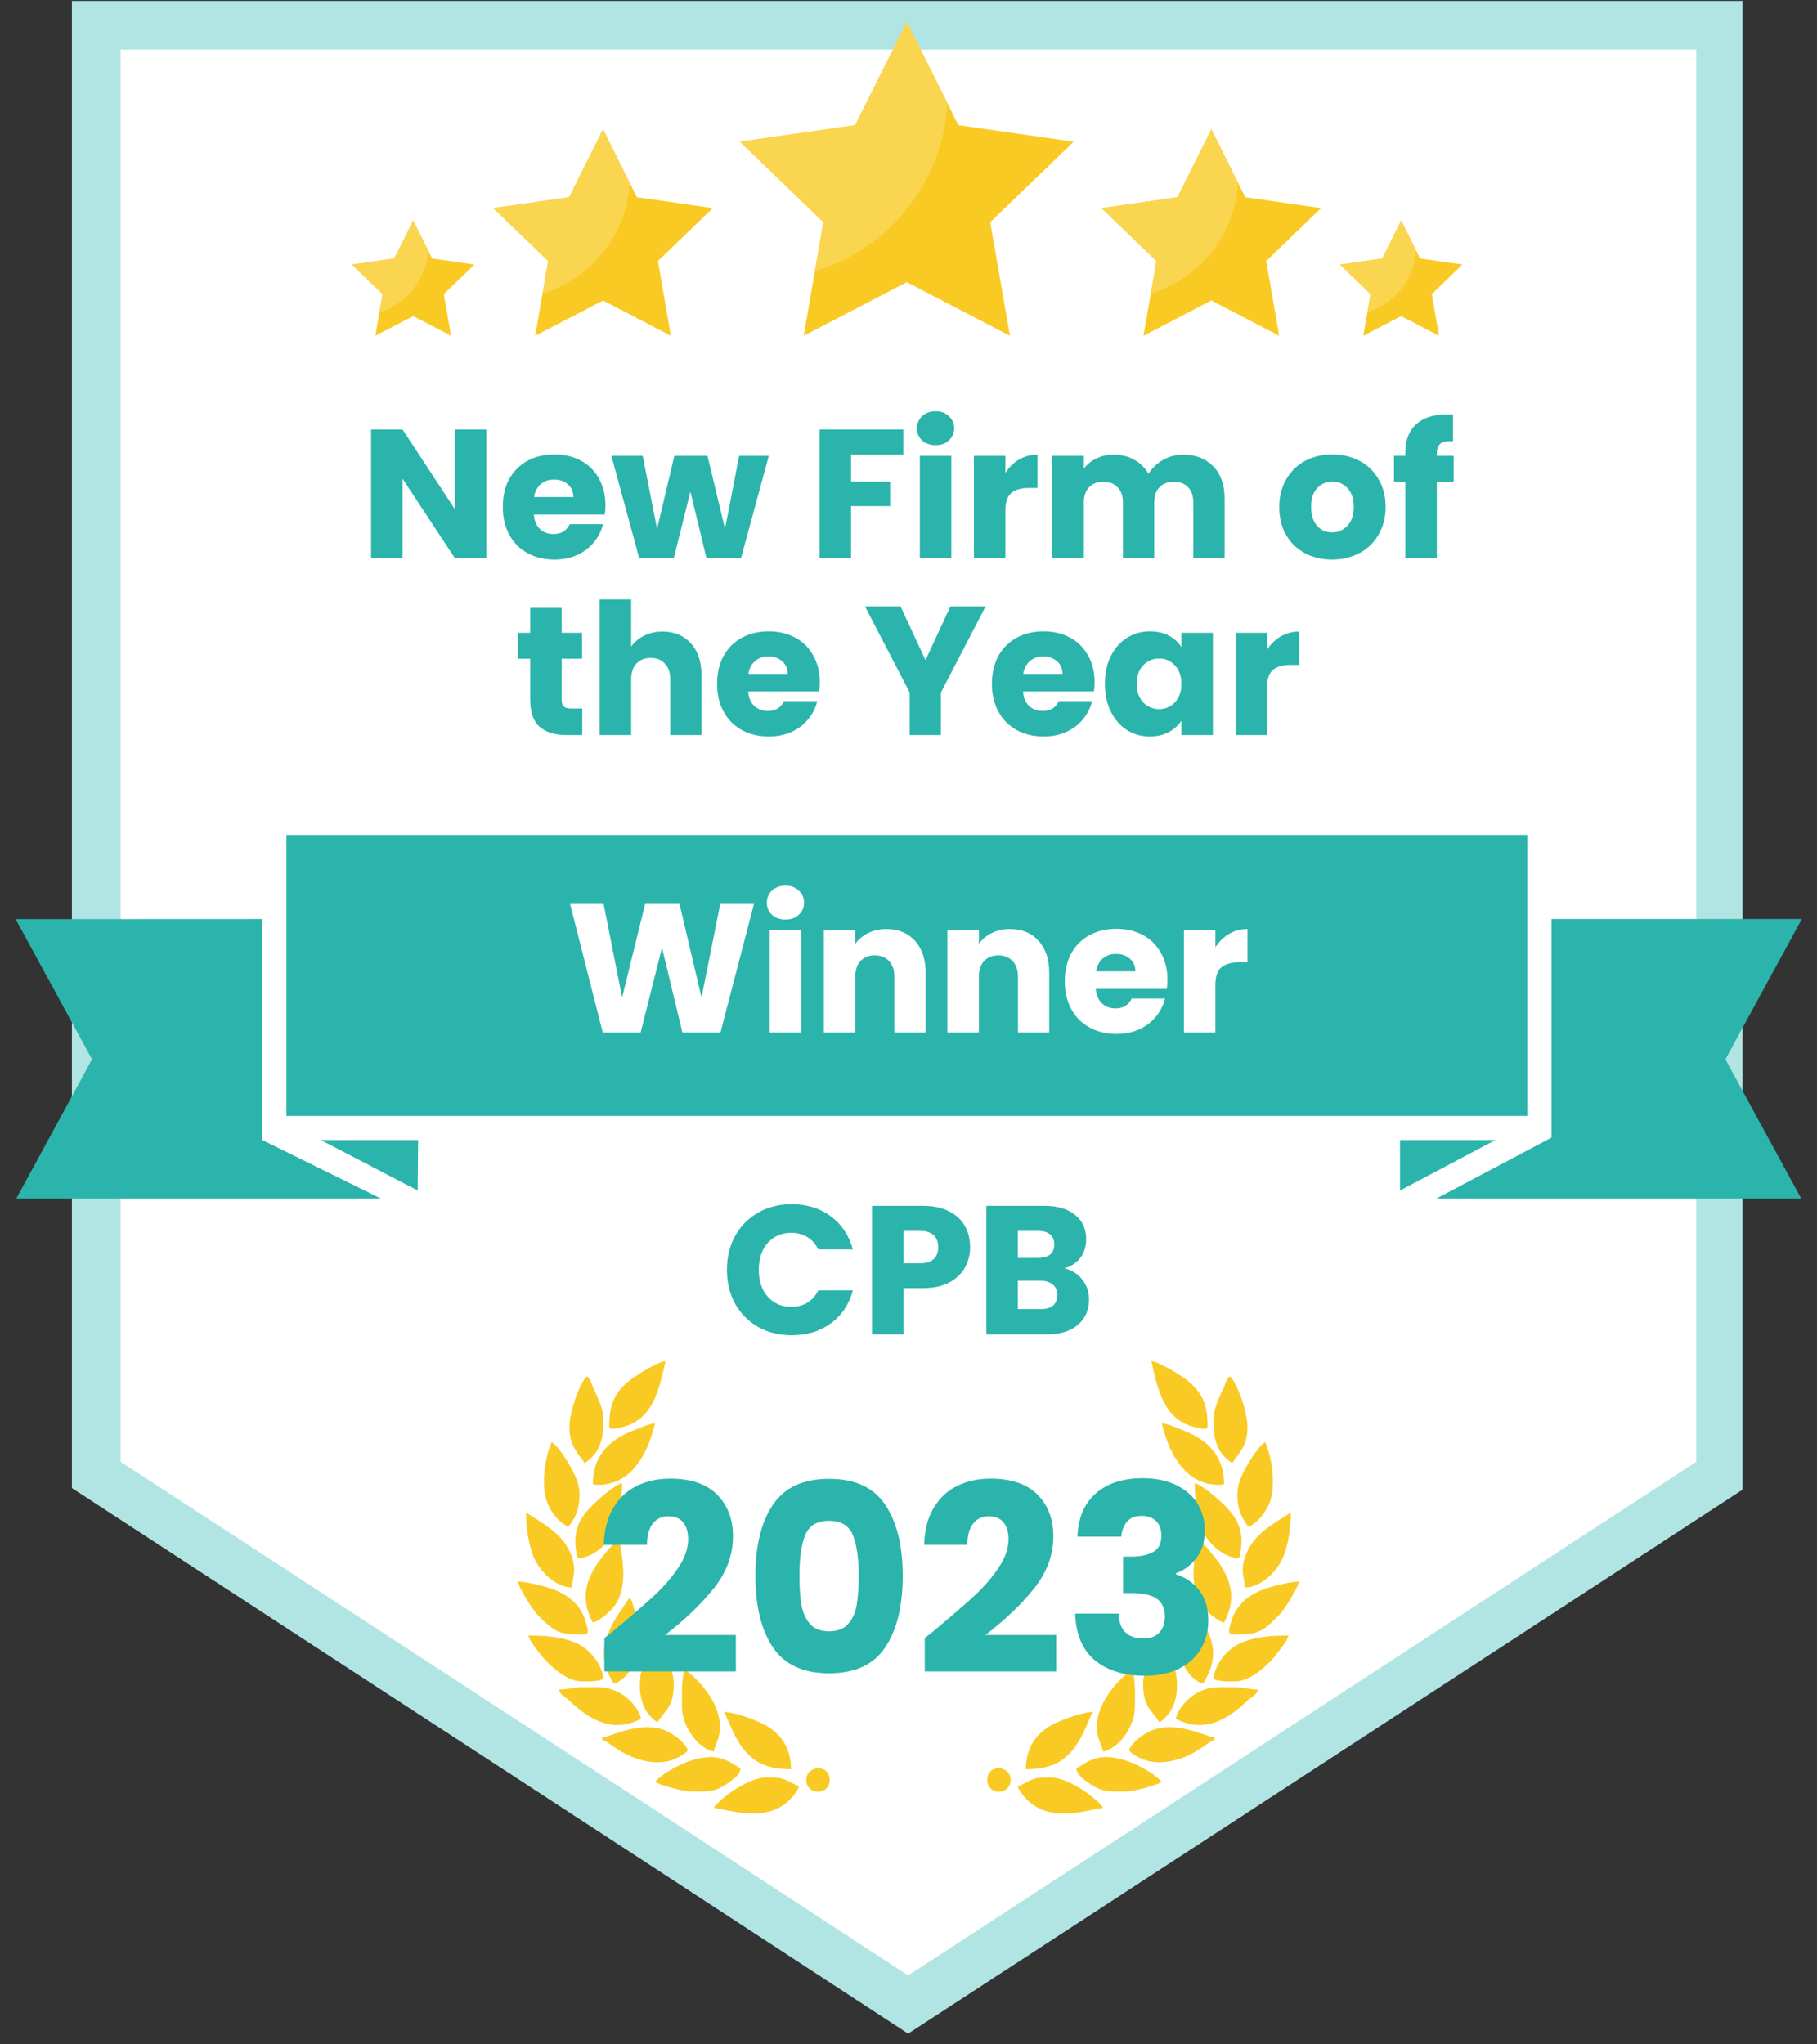 <svg xmlns="http://www.w3.org/2000/svg" xmlns:xlink="http://www.w3.org/1999/xlink" width="184" zoomAndPan="magnify" viewBox="0 0 138 155.25" height="207" preserveAspectRatio="xMidYMid meet" version="1.0"><rect x="0" y="0" width="138" height="155.25" fill="#333333" stroke="none"/><defs><g/><clipPath id="f633d1edd2"><path d="M 5.461 0 L 132.348 0 L 132.348 154.504 L 5.461 154.504 Z M 5.461 0 " clip-rule="nonzero"/></clipPath><clipPath id="43dd19a9fe"><path d="M 108 69 L 137 69 L 137 91.012 L 108 91.012 Z M 108 69 " clip-rule="nonzero"/></clipPath><clipPath id="b49eb9b696"><path d="M 21 63.395 L 116 63.395 L 116 85 L 21 85 Z M 21 63.395 " clip-rule="nonzero"/></clipPath><clipPath id="7574e398d5"><path d="M 1 69 L 30 69 L 30 91.012 L 1 91.012 Z M 1 69 " clip-rule="nonzero"/></clipPath><clipPath id="fdfb469166"><path d="M 83.645 9.793 L 100.445 9.793 L 100.445 25.5 L 83.645 25.5 Z M 83.645 9.793 " clip-rule="nonzero"/></clipPath><clipPath id="ca428817ad"><path d="M 101.699 16.691 L 111.07 16.691 L 111.07 25.5 L 101.699 25.5 Z M 101.699 16.691 " clip-rule="nonzero"/></clipPath><clipPath id="cfaf74dcac"><path d="M 26.73 16.691 L 36.102 16.691 L 36.102 25.5 L 26.73 25.5 Z M 26.73 16.691 " clip-rule="nonzero"/></clipPath><clipPath id="76219eb270"><path d="M 26.73 16 L 33 16 L 33 24 L 26.73 24 Z M 26.73 16 " clip-rule="nonzero"/></clipPath><clipPath id="089d22cdf8"><path d="M 37.359 9.793 L 54.156 9.793 L 54.156 25.5 L 37.359 25.5 Z M 37.359 9.793 " clip-rule="nonzero"/></clipPath><clipPath id="ff70d9110e"><path d="M 56.102 1.652 L 81.586 1.652 L 81.586 25.5 L 56.102 25.5 Z M 56.102 1.652 " clip-rule="nonzero"/></clipPath><clipPath id="a2b8f2e591"><path d="M 56 1.633 L 72 1.633 L 72 21 L 56 21 Z M 56 1.633 " clip-rule="nonzero"/></clipPath><clipPath id="a1e6c9438e"><path d="M 87 103.367 L 92 103.367 L 92 109 L 87 109 Z M 87 103.367 " clip-rule="nonzero"/></clipPath><clipPath id="9cfebec585"><path d="M 39.324 114 L 44 114 L 44 121 L 39.324 121 Z M 39.324 114 " clip-rule="nonzero"/></clipPath><clipPath id="fa71df3214"><path d="M 39.324 120 L 45 120 L 45 125 L 39.324 125 Z M 39.324 120 " clip-rule="nonzero"/></clipPath><clipPath id="c92370f5a2"><path d="M 46 103.367 L 51 103.367 L 51 109 L 46 109 Z M 46 103.367 " clip-rule="nonzero"/></clipPath></defs><path fill="#ffffff" d="M 7.312 1.922 L 7.312 111.992 L 48.441 138.816 L 68.973 152.215 L 89.551 138.816 L 130.684 111.992 L 130.684 1.922 Z M 7.312 1.922 " fill-opacity="1" fill-rule="nonzero"/><g clip-path="url(#f633d1edd2)"><path fill="#b0e5e3" d="M 68.973 154.434 L 47.434 140.371 L 5.461 113.004 L 5.461 0.07 L 132.535 0.07 L 132.535 113.004 L 90.562 140.371 Z M 9.16 111.008 L 49.453 137.262 L 68.973 150.016 L 88.562 137.262 L 128.832 111.008 L 128.832 3.77 L 9.16 3.77 Z M 9.16 111.008 " fill-opacity="1" fill-rule="nonzero"/></g><g clip-path="url(#43dd19a9fe)"><path fill="#2bb4ab" d="M 117.832 69.789 L 117.832 86.391 L 108.941 91.098 L 136.848 91.098 L 131.043 80.445 L 136.848 69.789 L 117.832 69.789 " fill-opacity="1" fill-rule="nonzero"/></g><path fill="#2bb4ab" d="M 106.332 86.574 L 106.332 90.406 L 113.578 86.574 Z M 106.332 86.574 " fill-opacity="1" fill-rule="nonzero"/><g clip-path="url(#b49eb9b696)"><path fill="#2bb4ab" d="M 116 63.398 L 21.754 63.398 L 21.754 84.742 L 116 84.742 L 116 63.398 " fill-opacity="1" fill-rule="nonzero"/></g><g clip-path="url(#7574e398d5)"><path fill="#2bb4ab" d="M 19.922 86.574 L 19.922 69.789 L 1.184 69.797 L 6.988 80.445 L 1.188 91.105 L 29.086 91.094 L 19.922 86.574 " fill-opacity="1" fill-rule="nonzero"/></g><path fill="#2bb4ab" d="M 31.723 90.406 L 31.754 86.574 L 24.363 86.574 Z M 31.723 90.406 " fill-opacity="1" fill-rule="nonzero"/><g clip-path="url(#fdfb469166)"><path fill="#f9ca24" d="M 92 9.812 L 94.578 14.977 L 100.336 15.805 L 96.168 19.824 L 97.152 25.5 L 92 22.82 L 86.848 25.5 L 87.832 19.824 L 83.664 15.805 L 89.426 14.977 L 92 9.812 " fill-opacity="1" fill-rule="nonzero"/></g><path fill="#fad550" d="M 83.664 15.805 L 87.832 19.824 L 87.406 22.277 C 91.098 21.152 93.82 17.844 94.027 13.875 L 92 9.812 L 89.426 14.977 L 83.664 15.805 " fill-opacity="1" fill-rule="nonzero"/><g clip-path="url(#ca428817ad)"><path fill="#f9ca24" d="M 106.418 16.746 L 107.855 19.629 L 111.07 20.09 L 108.746 22.332 L 109.293 25.5 L 106.418 24.004 L 103.543 25.5 L 104.094 22.332 L 101.77 20.09 L 104.98 19.629 L 106.418 16.746 " fill-opacity="1" fill-rule="nonzero"/></g><path fill="#fad550" d="M 101.77 20.09 L 104.094 22.332 L 103.855 23.703 C 105.914 23.074 107.434 21.227 107.551 19.012 L 106.418 16.746 L 104.98 19.629 L 101.77 20.09 " fill-opacity="1" fill-rule="nonzero"/><g clip-path="url(#cfaf74dcac)"><path fill="#f9ca24" d="M 31.383 16.746 L 32.82 19.629 L 36.035 20.09 L 33.707 22.332 L 34.258 25.5 L 31.383 24.004 L 28.508 25.5 L 29.055 22.332 L 26.73 20.09 L 29.945 19.629 L 31.383 16.746 " fill-opacity="1" fill-rule="nonzero"/></g><g clip-path="url(#76219eb270)"><path fill="#fad550" d="M 26.73 20.09 L 29.055 22.332 L 28.82 23.703 C 30.879 23.074 32.398 21.227 32.512 19.012 L 31.383 16.746 L 29.945 19.629 L 26.73 20.09 " fill-opacity="1" fill-rule="nonzero"/></g><g clip-path="url(#089d22cdf8)"><path fill="#f9ca24" d="M 45.801 9.812 L 48.375 14.977 L 54.137 15.805 L 49.969 19.824 L 50.953 25.5 L 45.801 22.82 L 40.648 25.5 L 41.633 19.824 L 37.465 15.805 L 43.223 14.977 L 45.801 9.812 " fill-opacity="1" fill-rule="nonzero"/></g><path fill="#fad550" d="M 37.465 15.805 L 41.633 19.824 L 41.207 22.277 C 44.898 21.152 47.617 17.844 47.824 13.875 L 45.801 9.812 L 43.223 14.977 L 37.465 15.805 " fill-opacity="1" fill-rule="nonzero"/><g clip-path="url(#ff70d9110e)"><path fill="#f9ca24" d="M 68.871 1.652 L 72.785 9.504 L 81.543 10.762 L 75.207 16.871 L 76.703 25.5 L 68.871 21.426 L 61.039 25.5 L 62.535 16.871 L 56.199 10.762 L 64.953 9.504 L 68.871 1.652 " fill-opacity="1" fill-rule="nonzero"/></g><g clip-path="url(#a2b8f2e591)"><path fill="#fad550" d="M 56.199 10.762 L 62.535 16.871 L 61.887 20.602 C 67.496 18.891 71.633 13.859 71.949 7.824 L 68.871 1.652 L 64.953 9.504 L 56.199 10.762 " fill-opacity="1" fill-rule="nonzero"/></g><path fill="#f9ca24" d="M 94.832 115.926 C 95.082 115.859 95.387 115.59 95.57 115.414 C 95.82 115.176 95.969 114.953 96.152 114.664 C 96.301 114.43 96.453 114.074 96.531 113.789 C 96.879 112.535 96.562 110.516 96.082 109.512 C 95.445 109.938 94.473 111.598 94.195 112.348 C 93.961 112.992 93.918 113.52 94.043 114.309 C 94.086 114.582 94.203 114.934 94.328 115.18 C 94.441 115.406 94.672 115.805 94.832 115.926 Z M 94.832 115.926 " fill-opacity="1" fill-rule="evenodd"/><path fill="#f9ca24" d="M 92.164 107.82 C 92.164 109.078 92.293 110.25 93.586 111.113 C 94.172 110.238 94.746 109.77 94.746 108.355 C 94.746 107.25 93.934 104.906 93.406 104.523 C 93.152 104.711 93.152 104.859 93.016 105.199 C 92.742 105.879 92.164 106.828 92.164 107.82 Z M 92.164 107.82 " fill-opacity="1" fill-rule="evenodd"/><path fill="#f9ca24" d="M 94.387 119.219 C 94.387 119.77 94.527 120.086 94.566 120.555 C 95.695 120.527 96.727 119.551 97.238 118.684 C 97.75 117.805 98.039 116.262 98.039 114.855 C 97.004 115.551 95.527 116.285 94.832 117.613 C 94.605 118.051 94.387 118.551 94.387 119.219 Z M 94.387 119.219 " fill-opacity="1" fill-rule="evenodd"/><path fill="#f9ca24" d="M 89.402 124.562 C 89.402 126.047 90.371 127.59 91.359 127.855 C 92.004 126.898 92.414 125.66 91.895 124.293 C 91.711 123.797 91.418 123.18 91.129 122.742 L 90.203 121.355 C 89.98 121.52 89.984 121.68 89.879 122.012 C 89.652 122.734 89.402 123.777 89.402 124.562 Z M 89.402 124.562 " fill-opacity="1" fill-rule="evenodd"/><path fill="#f9ca24" d="M 92.965 112.719 C 92.965 110.566 91.742 109.391 90.039 108.695 C 89.629 108.531 88.754 108.129 88.242 108.086 C 88.637 109.777 89.461 111.684 91.031 112.426 C 91.559 112.672 92.371 112.855 92.965 112.719 Z M 92.965 112.719 " fill-opacity="1" fill-rule="evenodd"/><path fill="#f9ca24" d="M 93.586 124.117 C 95.477 124.117 95.734 124.07 97.129 122.672 C 97.52 122.277 98.527 120.695 98.66 120.109 C 98.09 120.109 97.141 120.344 96.633 120.484 C 95.109 120.898 93.887 121.688 93.465 123.281 C 93.371 123.629 93.203 124.117 93.586 124.117 Z M 93.586 124.117 " fill-opacity="1" fill-rule="evenodd"/><path fill="#f9ca24" d="M 92.164 127.5 C 92.641 127.727 93.305 127.68 93.855 127.68 C 95.07 127.68 96.504 126.266 97.148 125.363 C 97.398 125.02 97.781 124.559 97.863 124.207 C 96.328 124.207 95.102 124.34 94.062 124.855 C 93.199 125.285 92.258 126.355 92.164 127.5 Z M 92.164 127.5 " fill-opacity="1" fill-rule="evenodd"/><path fill="#f9ca24" d="M 94.121 118.328 C 94.5 116.699 94.301 115.602 93.027 114.344 C 92.562 113.875 91.336 112.789 90.738 112.629 C 90.738 113.957 91 115.586 91.445 116.461 C 91.848 117.242 92.969 118.328 94.121 118.328 Z M 94.121 118.328 " fill-opacity="1" fill-rule="evenodd"/><path fill="#f9ca24" d="M 90.648 119.484 C 90.648 120.465 90.84 121.25 91.309 121.941 C 91.582 122.344 92.461 123.109 92.965 123.227 C 93.824 121.602 93.641 120.238 92.59 118.699 C 92.281 118.246 91.426 117.184 91.004 116.902 C 90.824 117.277 90.648 118.863 90.648 119.484 Z M 90.648 119.484 " fill-opacity="1" fill-rule="evenodd"/><path fill="#f9ca24" d="M 89.312 130.527 C 91.398 131.629 93.188 130.645 94.719 129.168 C 95.023 128.879 95.426 128.742 95.547 128.301 C 94.855 128.301 94.438 128.125 93.676 128.125 C 92.395 128.125 91.578 128.027 90.48 128.848 C 90.082 129.145 89.363 129.93 89.312 130.527 Z M 89.312 130.527 " fill-opacity="1" fill-rule="evenodd"/><path fill="#f9ca24" d="M 77.289 135.691 C 79.008 138.938 82.816 137.32 83.793 137.297 C 83.289 136.543 81.148 134.98 79.785 134.98 C 78.488 134.98 78.512 135.051 77.289 135.691 Z M 77.289 135.691 " fill-opacity="1" fill-rule="evenodd"/><path fill="#f9ca24" d="M 85.75 132.934 C 85.918 133.16 86.398 133.418 86.656 133.539 C 87.824 134.105 89.406 133.758 90.473 133.199 C 90.762 133.047 91.094 132.844 91.359 132.664 C 91.617 132.496 91.938 132.215 92.254 132.129 L 92.254 131.953 C 91.586 131.898 88.902 130.383 86.922 131.699 C 86.516 131.973 85.887 132.43 85.75 132.934 Z M 85.75 132.934 " fill-opacity="1" fill-rule="evenodd"/><path fill="#f9ca24" d="M 77.914 134.355 C 80.078 134.355 81.27 133.637 82.277 131.598 L 82.988 129.992 C 82.059 130.07 80.324 130.66 79.504 131.227 C 78.59 131.855 77.914 132.832 77.914 134.355 Z M 77.914 134.355 " fill-opacity="1" fill-rule="evenodd"/><g clip-path="url(#a1e6c9438e)"><path fill="#f9ca24" d="M 91.715 108.266 C 91.715 106.719 91.336 105.809 90.266 104.906 C 89.816 104.523 88.082 103.422 87.441 103.367 C 87.926 105.441 88.352 107.887 90.863 108.406 C 91.426 108.523 91.715 108.621 91.715 108.266 Z M 91.715 108.266 " fill-opacity="1" fill-rule="evenodd"/></g><path fill="#f9ca24" d="M 86.82 127.855 C 86.82 129.59 87.383 129.777 88.066 130.793 C 89.707 129.695 89.602 127.43 88.957 125.809 L 88.242 124.117 C 87.789 124.449 86.82 126.738 86.82 127.855 Z M 86.82 127.855 " fill-opacity="1" fill-rule="evenodd"/><path fill="#f9ca24" d="M 83.793 133.02 C 85.066 132.723 86.195 131.039 86.195 129.637 C 86.195 128.605 86.25 127.777 86.016 126.789 C 85.75 126.859 82.582 129.41 83.465 132.102 C 83.574 132.426 83.727 132.738 83.793 133.02 Z M 83.793 133.02 " fill-opacity="1" fill-rule="evenodd"/><path fill="#f9ca24" d="M 81.746 134.266 C 81.781 134.738 82.137 134.98 82.414 135.199 C 83.547 136.074 83.984 136.047 85.395 136.047 C 86.188 136.047 87.699 135.598 88.242 135.336 C 87.785 134.711 85.234 133.09 83.379 133.5 C 82.469 133.707 82.102 134.172 81.746 134.266 Z M 81.746 134.266 " fill-opacity="1" fill-rule="evenodd"/><path fill="#f9ca24" d="M 74.977 135.16 C 74.977 136.363 76.758 136.363 76.758 135.16 C 76.758 134.055 74.977 133.934 74.977 135.16 Z M 74.977 135.16 " fill-opacity="1" fill-rule="evenodd"/><path fill="#f9ca24" d="M 43.156 115.926 C 42.91 115.859 42.605 115.59 42.418 115.414 C 42.168 115.176 42.02 114.953 41.836 114.664 C 41.688 114.43 41.539 114.074 41.461 113.789 C 41.109 112.535 41.43 110.516 41.906 109.512 C 42.543 109.938 43.52 111.598 43.793 112.348 C 44.031 112.992 44.07 113.52 43.945 114.309 C 43.902 114.582 43.789 114.934 43.664 115.18 C 43.551 115.406 43.32 115.805 43.156 115.926 Z M 43.156 115.926 " fill-opacity="1" fill-rule="evenodd"/><path fill="#f9ca24" d="M 45.828 107.82 C 45.828 109.078 45.695 110.25 44.406 111.113 C 43.816 110.238 43.246 109.77 43.246 108.355 C 43.246 107.25 44.059 104.906 44.582 104.523 C 44.836 104.711 44.84 104.859 44.977 105.199 C 45.25 105.879 45.828 106.828 45.828 107.82 Z M 45.828 107.82 " fill-opacity="1" fill-rule="evenodd"/><g clip-path="url(#9cfebec585)"><path fill="#f9ca24" d="M 43.602 119.219 C 43.602 119.77 43.461 120.086 43.422 120.555 C 42.297 120.527 41.262 119.551 40.754 118.684 C 40.242 117.805 39.949 116.262 39.949 114.855 C 40.984 115.551 42.465 116.285 43.16 117.613 C 43.387 118.051 43.602 118.551 43.602 119.219 Z M 43.602 119.219 " fill-opacity="1" fill-rule="evenodd"/></g><path fill="#f9ca24" d="M 48.59 124.562 C 48.59 126.047 47.617 127.59 46.629 127.855 C 45.988 126.898 45.578 125.66 46.094 124.293 C 46.281 123.797 46.57 123.18 46.859 122.742 L 47.789 121.355 C 48.012 121.52 48.008 121.68 48.113 122.012 C 48.34 122.734 48.59 123.777 48.59 124.562 Z M 48.59 124.562 " fill-opacity="1" fill-rule="evenodd"/><path fill="#f9ca24" d="M 45.027 112.719 C 45.027 110.566 46.246 109.391 47.953 108.695 C 48.363 108.531 49.234 108.129 49.746 108.086 C 49.352 109.777 48.527 111.684 46.957 112.426 C 46.43 112.672 45.617 112.855 45.027 112.719 Z M 45.027 112.719 " fill-opacity="1" fill-rule="evenodd"/><g clip-path="url(#fa71df3214)"><path fill="#f9ca24" d="M 44.406 124.117 C 42.516 124.117 42.254 124.07 40.863 122.672 C 40.469 122.277 39.465 120.695 39.328 120.109 C 39.898 120.109 40.852 120.344 41.359 120.484 C 42.883 120.898 44.105 121.688 44.527 123.281 C 44.617 123.629 44.785 124.117 44.406 124.117 Z M 44.406 124.117 " fill-opacity="1" fill-rule="evenodd"/></g><path fill="#f9ca24" d="M 45.828 127.5 C 45.352 127.727 44.688 127.68 44.137 127.68 C 42.922 127.68 41.488 126.266 40.84 125.363 C 40.594 125.02 40.211 124.559 40.129 124.207 C 41.66 124.207 42.887 124.34 43.93 124.855 C 44.793 125.285 45.734 126.355 45.828 127.5 Z M 45.828 127.5 " fill-opacity="1" fill-rule="evenodd"/><path fill="#f9ca24" d="M 43.867 118.328 C 43.488 116.699 43.688 115.602 44.961 114.344 C 45.43 113.875 46.652 112.789 47.25 112.629 C 47.25 113.957 46.992 115.586 46.543 116.461 C 46.145 117.242 45.02 118.328 43.867 118.328 Z M 43.867 118.328 " fill-opacity="1" fill-rule="evenodd"/><path fill="#f9ca24" d="M 47.34 119.484 C 47.34 120.465 47.152 121.25 46.684 121.941 C 46.406 122.344 45.527 123.109 45.027 123.227 C 44.168 121.602 44.348 120.238 45.398 118.699 C 45.707 118.246 46.562 117.184 46.984 116.902 C 47.164 117.277 47.34 118.863 47.34 119.484 Z M 47.34 119.484 " fill-opacity="1" fill-rule="evenodd"/><path fill="#f9ca24" d="M 48.676 130.527 C 46.594 131.629 44.805 130.645 43.27 129.168 C 42.969 128.879 42.562 128.742 42.445 128.301 C 43.137 128.301 43.551 128.125 44.316 128.125 C 45.594 128.125 46.414 128.027 47.508 128.848 C 47.91 129.145 48.629 129.93 48.676 130.527 Z M 48.676 130.527 " fill-opacity="1" fill-rule="evenodd"/><path fill="#f9ca24" d="M 60.699 135.691 C 58.98 138.938 55.172 137.32 54.199 137.297 C 54.703 136.543 56.844 134.98 58.203 134.98 C 59.504 134.98 59.48 135.051 60.699 135.691 Z M 60.699 135.691 " fill-opacity="1" fill-rule="evenodd"/><path fill="#f9ca24" d="M 52.238 132.934 C 52.074 133.16 51.594 133.418 51.336 133.539 C 50.164 134.105 48.582 133.758 47.52 133.199 C 47.227 133.047 46.895 132.844 46.629 132.664 C 46.371 132.496 46.055 132.215 45.738 132.129 L 45.738 131.953 C 46.406 131.898 49.09 130.383 51.066 131.699 C 51.477 131.973 52.105 132.43 52.238 132.934 Z M 52.238 132.934 " fill-opacity="1" fill-rule="evenodd"/><path fill="#f9ca24" d="M 60.074 134.355 C 57.91 134.355 56.723 133.637 55.711 131.598 L 55 129.992 C 55.93 130.07 57.668 130.66 58.488 131.227 C 59.398 131.855 60.074 132.832 60.074 134.355 Z M 60.074 134.355 " fill-opacity="1" fill-rule="evenodd"/><g clip-path="url(#c92370f5a2)"><path fill="#f9ca24" d="M 46.273 108.266 C 46.273 106.719 46.652 105.809 47.723 104.906 C 48.176 104.523 49.91 103.422 50.547 103.367 C 50.066 105.441 49.637 107.887 47.129 108.406 C 46.562 108.523 46.273 108.621 46.273 108.266 Z M 46.273 108.266 " fill-opacity="1" fill-rule="evenodd"/></g><path fill="#f9ca24" d="M 51.172 127.855 C 51.172 129.59 50.605 129.777 49.926 130.793 C 48.281 129.695 48.387 127.43 49.031 125.809 L 49.746 124.117 C 50.203 124.449 51.172 126.738 51.172 127.855 Z M 51.172 127.855 " fill-opacity="1" fill-rule="evenodd"/><path fill="#f9ca24" d="M 54.199 133.02 C 52.926 132.723 51.797 131.039 51.797 129.637 C 51.797 128.605 51.742 127.777 51.973 126.789 C 52.242 126.859 55.41 129.41 54.523 132.102 C 54.418 132.426 54.266 132.738 54.199 133.02 Z M 54.199 133.02 " fill-opacity="1" fill-rule="evenodd"/><path fill="#f9ca24" d="M 56.246 134.266 C 56.207 134.738 55.855 134.98 55.574 135.199 C 54.445 136.074 54.004 136.047 52.594 136.047 C 51.801 136.047 50.289 135.598 49.746 135.336 C 50.207 134.711 52.758 133.09 54.609 133.5 C 55.52 133.707 55.887 134.172 56.246 134.266 Z M 56.246 134.266 " fill-opacity="1" fill-rule="evenodd"/><path fill="#f9ca24" d="M 63.016 135.16 C 63.016 136.363 61.234 136.363 61.234 135.16 C 61.234 134.055 63.016 133.934 63.016 135.16 Z M 63.016 135.16 " fill-opacity="1" fill-rule="evenodd"/><g fill="#ffffff" fill-opacity="1"><g transform="translate(42.952, 78.408)"><g><path d="M 14.312 -9.766 L 11.766 0 L 8.875 0 L 7.328 -6.438 L 5.703 0 L 2.828 0 L 0.344 -9.766 L 2.891 -9.766 L 4.297 -2.656 L 6.047 -9.766 L 8.656 -9.766 L 10.328 -2.656 L 11.75 -9.766 Z M 14.312 -9.766 "/></g></g></g><g fill="#ffffff" fill-opacity="1"><g transform="translate(57.601, 78.408)"><g><path d="M 2.062 -8.578 C 1.645 -8.578 1.301 -8.695 1.031 -8.938 C 0.77 -9.188 0.641 -9.492 0.641 -9.859 C 0.641 -10.223 0.77 -10.531 1.031 -10.781 C 1.301 -11.031 1.645 -11.156 2.062 -11.156 C 2.469 -11.156 2.801 -11.031 3.062 -10.781 C 3.332 -10.531 3.469 -10.223 3.469 -9.859 C 3.469 -9.492 3.332 -9.188 3.062 -8.938 C 2.801 -8.695 2.469 -8.578 2.062 -8.578 Z M 3.25 -7.766 L 3.25 0 L 0.859 0 L 0.859 -7.766 Z M 3.25 -7.766 "/></g></g></g><g fill="#ffffff" fill-opacity="1"><g transform="translate(61.709, 78.408)"><g><path d="M 5.594 -7.859 C 6.508 -7.859 7.238 -7.562 7.781 -6.969 C 8.32 -6.375 8.594 -5.562 8.594 -4.531 L 8.594 0 L 6.219 0 L 6.219 -4.219 C 6.219 -4.738 6.082 -5.141 5.812 -5.422 C 5.551 -5.711 5.191 -5.859 4.734 -5.859 C 4.273 -5.859 3.91 -5.711 3.641 -5.422 C 3.379 -5.141 3.25 -4.738 3.25 -4.219 L 3.25 0 L 0.859 0 L 0.859 -7.766 L 3.25 -7.766 L 3.25 -6.734 C 3.488 -7.078 3.812 -7.348 4.219 -7.547 C 4.625 -7.754 5.082 -7.859 5.594 -7.859 Z M 5.594 -7.859 "/></g></g></g><g fill="#ffffff" fill-opacity="1"><g transform="translate(71.095, 78.408)"><g><path d="M 5.594 -7.859 C 6.508 -7.859 7.238 -7.562 7.781 -6.969 C 8.32 -6.375 8.594 -5.562 8.594 -4.531 L 8.594 0 L 6.219 0 L 6.219 -4.219 C 6.219 -4.738 6.082 -5.141 5.812 -5.422 C 5.551 -5.711 5.191 -5.859 4.734 -5.859 C 4.273 -5.859 3.91 -5.711 3.641 -5.422 C 3.379 -5.141 3.25 -4.738 3.25 -4.219 L 3.25 0 L 0.859 0 L 0.859 -7.766 L 3.25 -7.766 L 3.25 -6.734 C 3.488 -7.078 3.812 -7.348 4.219 -7.547 C 4.625 -7.754 5.082 -7.859 5.594 -7.859 Z M 5.594 -7.859 "/></g></g></g><g fill="#ffffff" fill-opacity="1"><g transform="translate(80.48, 78.408)"><g><path d="M 8.188 -4.016 C 8.188 -3.785 8.172 -3.551 8.141 -3.312 L 2.75 -3.312 C 2.789 -2.832 2.945 -2.461 3.219 -2.203 C 3.5 -1.953 3.836 -1.828 4.234 -1.828 C 4.828 -1.828 5.238 -2.078 5.469 -2.578 L 8 -2.578 C 7.875 -2.066 7.641 -1.602 7.297 -1.188 C 6.961 -0.781 6.539 -0.461 6.031 -0.234 C 5.52 -0.004 4.945 0.109 4.312 0.109 C 3.551 0.109 2.875 -0.051 2.281 -0.375 C 1.688 -0.695 1.223 -1.16 0.891 -1.766 C 0.555 -2.367 0.391 -3.078 0.391 -3.891 C 0.391 -4.691 0.551 -5.395 0.875 -6 C 1.207 -6.602 1.672 -7.066 2.266 -7.391 C 2.859 -7.711 3.539 -7.875 4.312 -7.875 C 5.062 -7.875 5.727 -7.719 6.312 -7.406 C 6.906 -7.094 7.363 -6.641 7.688 -6.047 C 8.02 -5.461 8.188 -4.785 8.188 -4.016 Z M 5.75 -4.641 C 5.75 -5.047 5.609 -5.367 5.328 -5.609 C 5.055 -5.848 4.707 -5.969 4.281 -5.969 C 3.883 -5.969 3.551 -5.852 3.281 -5.625 C 3.008 -5.395 2.836 -5.066 2.766 -4.641 Z M 5.75 -4.641 "/></g></g></g><g fill="#ffffff" fill-opacity="1"><g transform="translate(89.058, 78.408)"><g><path d="M 3.25 -6.469 C 3.52 -6.895 3.863 -7.234 4.281 -7.484 C 4.707 -7.734 5.176 -7.859 5.688 -7.859 L 5.688 -5.328 L 5.031 -5.328 C 4.438 -5.328 3.988 -5.195 3.688 -4.938 C 3.395 -4.688 3.25 -4.242 3.25 -3.609 L 3.25 0 L 0.859 0 L 0.859 -7.766 L 3.25 -7.766 Z M 3.25 -6.469 "/></g></g></g><g fill="#2bb4ab" fill-opacity="1"><g transform="translate(27.325, 42.385)"><g><path d="M 9.609 0 L 7.219 0 L 3.25 -6.031 L 3.25 0 L 0.859 0 L 0.859 -9.766 L 3.25 -9.766 L 7.219 -3.719 L 7.219 -9.766 L 9.609 -9.766 Z M 9.609 0 "/></g></g></g><g fill="#2bb4ab" fill-opacity="1"><g transform="translate(37.796, 42.385)"><g><path d="M 8.188 -4.016 C 8.188 -3.785 8.172 -3.551 8.141 -3.312 L 2.75 -3.312 C 2.789 -2.832 2.945 -2.461 3.219 -2.203 C 3.5 -1.953 3.836 -1.828 4.234 -1.828 C 4.828 -1.828 5.238 -2.078 5.469 -2.578 L 8 -2.578 C 7.875 -2.066 7.641 -1.602 7.297 -1.188 C 6.961 -0.781 6.539 -0.461 6.031 -0.234 C 5.52 -0.004 4.945 0.109 4.312 0.109 C 3.551 0.109 2.875 -0.051 2.281 -0.375 C 1.688 -0.695 1.223 -1.16 0.891 -1.766 C 0.555 -2.367 0.391 -3.078 0.391 -3.891 C 0.391 -4.691 0.551 -5.395 0.875 -6 C 1.207 -6.602 1.672 -7.066 2.266 -7.391 C 2.859 -7.711 3.539 -7.875 4.312 -7.875 C 5.062 -7.875 5.727 -7.719 6.312 -7.406 C 6.906 -7.094 7.363 -6.641 7.688 -6.047 C 8.02 -5.461 8.188 -4.785 8.188 -4.016 Z M 5.75 -4.641 C 5.75 -5.047 5.609 -5.367 5.328 -5.609 C 5.055 -5.848 4.707 -5.969 4.281 -5.969 C 3.883 -5.969 3.551 -5.852 3.281 -5.625 C 3.008 -5.395 2.836 -5.066 2.766 -4.641 Z M 5.75 -4.641 "/></g></g></g><g fill="#2bb4ab" fill-opacity="1"><g transform="translate(46.374, 42.385)"><g><path d="M 12.016 -7.766 L 9.906 0 L 7.281 0 L 6.062 -5.047 L 4.797 0 L 2.172 0 L 0.062 -7.766 L 2.438 -7.766 L 3.531 -2.219 L 4.844 -7.766 L 7.359 -7.766 L 8.688 -2.234 L 9.766 -7.766 Z M 12.016 -7.766 "/></g></g></g><g fill="#2bb4ab" fill-opacity="1"><g transform="translate(58.433, 42.385)"><g/></g></g><g fill="#2bb4ab" fill-opacity="1"><g transform="translate(61.385, 42.385)"><g><path d="M 7.219 -9.766 L 7.219 -7.859 L 3.25 -7.859 L 3.25 -5.812 L 6.219 -5.812 L 6.219 -3.953 L 3.25 -3.953 L 3.25 0 L 0.859 0 L 0.859 -9.766 Z M 7.219 -9.766 "/></g></g></g><g fill="#2bb4ab" fill-opacity="1"><g transform="translate(69.002, 42.385)"><g><path d="M 2.062 -8.578 C 1.645 -8.578 1.301 -8.695 1.031 -8.938 C 0.77 -9.188 0.641 -9.492 0.641 -9.859 C 0.641 -10.223 0.77 -10.531 1.031 -10.781 C 1.301 -11.031 1.645 -11.156 2.062 -11.156 C 2.469 -11.156 2.801 -11.031 3.062 -10.781 C 3.332 -10.531 3.469 -10.223 3.469 -9.859 C 3.469 -9.492 3.332 -9.188 3.062 -8.938 C 2.801 -8.695 2.469 -8.578 2.062 -8.578 Z M 3.25 -7.766 L 3.25 0 L 0.859 0 L 0.859 -7.766 Z M 3.25 -7.766 "/></g></g></g><g fill="#2bb4ab" fill-opacity="1"><g transform="translate(73.11, 42.385)"><g><path d="M 3.25 -6.469 C 3.52 -6.895 3.863 -7.234 4.281 -7.484 C 4.707 -7.734 5.176 -7.859 5.688 -7.859 L 5.688 -5.328 L 5.031 -5.328 C 4.438 -5.328 3.988 -5.195 3.688 -4.938 C 3.395 -4.688 3.25 -4.242 3.25 -3.609 L 3.25 0 L 0.859 0 L 0.859 -7.766 L 3.25 -7.766 Z M 3.25 -6.469 "/></g></g></g><g fill="#2bb4ab" fill-opacity="1"><g transform="translate(79.07, 42.385)"><g><path d="M 10.781 -7.859 C 11.738 -7.859 12.504 -7.562 13.078 -6.969 C 13.648 -6.383 13.938 -5.57 13.938 -4.531 L 13.938 0 L 11.562 0 L 11.562 -4.219 C 11.562 -4.719 11.43 -5.102 11.172 -5.375 C 10.91 -5.656 10.547 -5.797 10.078 -5.797 C 9.617 -5.797 9.254 -5.656 8.984 -5.375 C 8.723 -5.102 8.594 -4.719 8.594 -4.219 L 8.594 0 L 6.219 0 L 6.219 -4.219 C 6.219 -4.719 6.082 -5.102 5.812 -5.375 C 5.551 -5.656 5.191 -5.797 4.734 -5.797 C 4.266 -5.797 3.898 -5.656 3.641 -5.375 C 3.379 -5.102 3.25 -4.719 3.25 -4.219 L 3.25 0 L 0.859 0 L 0.859 -7.766 L 3.25 -7.766 L 3.25 -6.797 C 3.488 -7.117 3.801 -7.375 4.188 -7.562 C 4.582 -7.758 5.023 -7.859 5.516 -7.859 C 6.098 -7.859 6.617 -7.727 7.078 -7.469 C 7.535 -7.219 7.895 -6.863 8.156 -6.406 C 8.426 -6.832 8.789 -7.18 9.25 -7.453 C 9.719 -7.723 10.227 -7.859 10.781 -7.859 Z M 10.781 -7.859 "/></g></g></g><g fill="#2bb4ab" fill-opacity="1"><g transform="translate(93.816, 42.385)"><g/></g></g><g fill="#2bb4ab" fill-opacity="1"><g transform="translate(96.768, 42.385)"><g><path d="M 4.406 0.109 C 3.633 0.109 2.945 -0.051 2.344 -0.375 C 1.738 -0.695 1.258 -1.16 0.906 -1.766 C 0.562 -2.367 0.391 -3.078 0.391 -3.891 C 0.391 -4.68 0.566 -5.379 0.922 -5.984 C 1.273 -6.598 1.754 -7.066 2.359 -7.391 C 2.973 -7.711 3.66 -7.875 4.422 -7.875 C 5.18 -7.875 5.867 -7.711 6.484 -7.391 C 7.098 -7.066 7.582 -6.598 7.938 -5.984 C 8.289 -5.379 8.469 -4.68 8.469 -3.891 C 8.469 -3.086 8.285 -2.379 7.922 -1.766 C 7.566 -1.16 7.082 -0.695 6.469 -0.375 C 5.852 -0.051 5.164 0.109 4.406 0.109 Z M 4.406 -1.953 C 4.852 -1.953 5.238 -2.117 5.562 -2.453 C 5.883 -2.785 6.047 -3.266 6.047 -3.891 C 6.047 -4.504 5.891 -4.977 5.578 -5.312 C 5.266 -5.645 4.879 -5.812 4.422 -5.812 C 3.961 -5.812 3.578 -5.645 3.266 -5.312 C 2.961 -4.988 2.812 -4.516 2.812 -3.891 C 2.812 -3.266 2.961 -2.785 3.266 -2.453 C 3.566 -2.117 3.945 -1.953 4.406 -1.953 Z M 4.406 -1.953 "/></g></g></g><g fill="#2bb4ab" fill-opacity="1"><g transform="translate(105.639, 42.385)"><g><path d="M 4.766 -5.797 L 3.484 -5.797 L 3.484 0 L 1.094 0 L 1.094 -5.797 L 0.234 -5.797 L 0.234 -7.766 L 1.094 -7.766 L 1.094 -7.984 C 1.094 -8.941 1.367 -9.672 1.922 -10.172 C 2.473 -10.672 3.273 -10.922 4.328 -10.922 C 4.504 -10.922 4.633 -10.914 4.719 -10.906 L 4.719 -8.875 C 4.258 -8.906 3.938 -8.844 3.75 -8.688 C 3.57 -8.531 3.484 -8.25 3.484 -7.844 L 3.484 -7.766 L 4.766 -7.766 Z M 4.766 -5.797 "/></g></g></g><g fill="#2bb4ab" fill-opacity="1"><g transform="translate(39.034, 55.82)"><g><path d="M 5.188 -2.016 L 5.188 0 L 3.984 0 C 3.117 0 2.441 -0.207 1.953 -0.625 C 1.473 -1.051 1.234 -1.742 1.234 -2.703 L 1.234 -5.797 L 0.297 -5.797 L 0.297 -7.766 L 1.234 -7.766 L 1.234 -9.656 L 3.625 -9.656 L 3.625 -7.766 L 5.172 -7.766 L 5.172 -5.797 L 3.625 -5.797 L 3.625 -2.672 C 3.625 -2.441 3.676 -2.273 3.781 -2.172 C 3.895 -2.066 4.082 -2.016 4.344 -2.016 Z M 5.188 -2.016 "/></g></g></g><g fill="#2bb4ab" fill-opacity="1"><g transform="translate(44.687, 55.82)"><g><path d="M 5.641 -7.859 C 6.523 -7.859 7.238 -7.562 7.781 -6.969 C 8.32 -6.375 8.594 -5.562 8.594 -4.531 L 8.594 0 L 6.219 0 L 6.219 -4.219 C 6.219 -4.738 6.082 -5.141 5.812 -5.422 C 5.551 -5.711 5.191 -5.859 4.734 -5.859 C 4.273 -5.859 3.91 -5.711 3.641 -5.422 C 3.379 -5.141 3.25 -4.738 3.25 -4.219 L 3.25 0 L 0.859 0 L 0.859 -10.297 L 3.25 -10.297 L 3.25 -6.719 C 3.488 -7.062 3.816 -7.336 4.234 -7.547 C 4.648 -7.754 5.117 -7.859 5.641 -7.859 Z M 5.641 -7.859 "/></g></g></g><g fill="#2bb4ab" fill-opacity="1"><g transform="translate(54.073, 55.82)"><g><path d="M 8.188 -4.016 C 8.188 -3.785 8.172 -3.551 8.141 -3.312 L 2.75 -3.312 C 2.789 -2.832 2.945 -2.461 3.219 -2.203 C 3.5 -1.953 3.836 -1.828 4.234 -1.828 C 4.828 -1.828 5.238 -2.078 5.469 -2.578 L 8 -2.578 C 7.875 -2.066 7.641 -1.602 7.297 -1.188 C 6.961 -0.781 6.539 -0.461 6.031 -0.234 C 5.52 -0.004 4.945 0.109 4.312 0.109 C 3.551 0.109 2.875 -0.051 2.281 -0.375 C 1.688 -0.695 1.223 -1.16 0.891 -1.766 C 0.555 -2.367 0.391 -3.078 0.391 -3.891 C 0.391 -4.691 0.551 -5.395 0.875 -6 C 1.207 -6.602 1.672 -7.066 2.266 -7.391 C 2.859 -7.711 3.539 -7.875 4.312 -7.875 C 5.062 -7.875 5.727 -7.719 6.312 -7.406 C 6.906 -7.094 7.363 -6.641 7.688 -6.047 C 8.02 -5.461 8.188 -4.785 8.188 -4.016 Z M 5.75 -4.641 C 5.75 -5.047 5.609 -5.367 5.328 -5.609 C 5.055 -5.848 4.707 -5.969 4.281 -5.969 C 3.883 -5.969 3.551 -5.852 3.281 -5.625 C 3.008 -5.395 2.836 -5.066 2.766 -4.641 Z M 5.75 -4.641 "/></g></g></g><g fill="#2bb4ab" fill-opacity="1"><g transform="translate(62.65, 55.82)"><g/></g></g><g fill="#2bb4ab" fill-opacity="1"><g transform="translate(65.603, 55.82)"><g><path d="M 9.25 -9.766 L 5.859 -3.234 L 5.859 0 L 3.484 0 L 3.484 -3.234 L 0.094 -9.766 L 2.797 -9.766 L 4.688 -5.688 L 6.578 -9.766 Z M 9.25 -9.766 "/></g></g></g><g fill="#2bb4ab" fill-opacity="1"><g transform="translate(74.946, 55.82)"><g><path d="M 8.188 -4.016 C 8.188 -3.785 8.172 -3.551 8.141 -3.312 L 2.75 -3.312 C 2.789 -2.832 2.945 -2.461 3.219 -2.203 C 3.5 -1.953 3.836 -1.828 4.234 -1.828 C 4.828 -1.828 5.238 -2.078 5.469 -2.578 L 8 -2.578 C 7.875 -2.066 7.641 -1.602 7.297 -1.188 C 6.961 -0.781 6.539 -0.461 6.031 -0.234 C 5.52 -0.004 4.945 0.109 4.312 0.109 C 3.551 0.109 2.875 -0.051 2.281 -0.375 C 1.688 -0.695 1.223 -1.16 0.891 -1.766 C 0.555 -2.367 0.391 -3.078 0.391 -3.891 C 0.391 -4.691 0.551 -5.395 0.875 -6 C 1.207 -6.602 1.672 -7.066 2.266 -7.391 C 2.859 -7.711 3.539 -7.875 4.312 -7.875 C 5.062 -7.875 5.727 -7.719 6.312 -7.406 C 6.906 -7.094 7.363 -6.641 7.688 -6.047 C 8.02 -5.461 8.188 -4.785 8.188 -4.016 Z M 5.75 -4.641 C 5.75 -5.047 5.609 -5.367 5.328 -5.609 C 5.055 -5.848 4.707 -5.969 4.281 -5.969 C 3.883 -5.969 3.551 -5.852 3.281 -5.625 C 3.008 -5.395 2.836 -5.066 2.766 -4.641 Z M 5.75 -4.641 "/></g></g></g><g fill="#2bb4ab" fill-opacity="1"><g transform="translate(83.524, 55.82)"><g><path d="M 0.391 -3.891 C 0.391 -4.691 0.539 -5.395 0.844 -6 C 1.145 -6.602 1.555 -7.066 2.078 -7.391 C 2.598 -7.711 3.176 -7.875 3.812 -7.875 C 4.363 -7.875 4.844 -7.766 5.25 -7.547 C 5.664 -7.328 5.984 -7.035 6.203 -6.672 L 6.203 -7.766 L 8.594 -7.766 L 8.594 0 L 6.203 0 L 6.203 -1.094 C 5.973 -0.738 5.648 -0.445 5.234 -0.219 C 4.828 0 4.348 0.109 3.797 0.109 C 3.172 0.109 2.598 -0.051 2.078 -0.375 C 1.555 -0.707 1.145 -1.176 0.844 -1.781 C 0.539 -2.395 0.391 -3.098 0.391 -3.891 Z M 6.203 -3.891 C 6.203 -4.484 6.035 -4.953 5.703 -5.297 C 5.379 -5.641 4.984 -5.812 4.516 -5.812 C 4.035 -5.812 3.629 -5.641 3.297 -5.297 C 2.973 -4.961 2.812 -4.492 2.812 -3.891 C 2.812 -3.297 2.973 -2.828 3.297 -2.484 C 3.629 -2.141 4.035 -1.969 4.516 -1.969 C 4.984 -1.969 5.379 -2.141 5.703 -2.484 C 6.035 -2.828 6.203 -3.297 6.203 -3.891 Z M 6.203 -3.891 "/></g></g></g><g fill="#2bb4ab" fill-opacity="1"><g transform="translate(92.979, 55.82)"><g><path d="M 3.25 -6.469 C 3.52 -6.895 3.863 -7.234 4.281 -7.484 C 4.707 -7.734 5.176 -7.859 5.688 -7.859 L 5.688 -5.328 L 5.031 -5.328 C 4.438 -5.328 3.988 -5.195 3.688 -4.938 C 3.395 -4.688 3.25 -4.242 3.25 -3.609 L 3.25 0 L 0.859 0 L 0.859 -7.766 L 3.25 -7.766 Z M 3.25 -6.469 "/></g></g></g><g fill="#2bb4ab" fill-opacity="1"><g transform="translate(54.755, 101.336)"><g><path d="M 0.453 -4.906 C 0.453 -5.863 0.66 -6.723 1.078 -7.484 C 1.504 -8.242 2.086 -8.832 2.828 -9.25 C 3.578 -9.676 4.426 -9.891 5.375 -9.891 C 6.531 -9.891 7.52 -9.582 8.344 -8.969 C 9.176 -8.352 9.734 -7.516 10.016 -6.453 L 7.391 -6.453 C 7.191 -6.867 6.914 -7.18 6.562 -7.391 C 6.207 -7.609 5.801 -7.719 5.344 -7.719 C 4.613 -7.719 4.02 -7.461 3.562 -6.953 C 3.102 -6.441 2.875 -5.758 2.875 -4.906 C 2.875 -4.051 3.102 -3.367 3.562 -2.859 C 4.02 -2.348 4.613 -2.094 5.344 -2.094 C 5.801 -2.094 6.207 -2.195 6.562 -2.406 C 6.914 -2.625 7.191 -2.938 7.391 -3.344 L 10.016 -3.344 C 9.734 -2.281 9.176 -1.445 8.344 -0.844 C 7.52 -0.238 6.531 0.062 5.375 0.062 C 4.426 0.062 3.578 -0.145 2.828 -0.562 C 2.086 -0.988 1.504 -1.578 1.078 -2.328 C 0.66 -3.078 0.453 -3.938 0.453 -4.906 Z M 0.453 -4.906 "/></g></g></g><g fill="#2bb4ab" fill-opacity="1"><g transform="translate(65.366, 101.336)"><g><path d="M 8.312 -6.625 C 8.312 -6.062 8.18 -5.547 7.922 -5.078 C 7.66 -4.609 7.258 -4.227 6.719 -3.938 C 6.188 -3.656 5.52 -3.516 4.719 -3.516 L 3.25 -3.516 L 3.25 0 L 0.859 0 L 0.859 -9.766 L 4.719 -9.766 C 5.5 -9.766 6.156 -9.629 6.688 -9.359 C 7.227 -9.098 7.633 -8.727 7.906 -8.25 C 8.176 -7.781 8.312 -7.238 8.312 -6.625 Z M 4.531 -5.406 C 4.988 -5.406 5.328 -5.508 5.547 -5.719 C 5.773 -5.938 5.891 -6.238 5.891 -6.625 C 5.891 -7.02 5.773 -7.32 5.547 -7.531 C 5.328 -7.75 4.988 -7.859 4.531 -7.859 L 3.25 -7.859 L 3.25 -5.406 Z M 4.531 -5.406 "/></g></g></g><g fill="#2bb4ab" fill-opacity="1"><g transform="translate(74.055, 101.336)"><g><path d="M 6.781 -5.016 C 7.344 -4.891 7.797 -4.609 8.141 -4.172 C 8.484 -3.734 8.656 -3.227 8.656 -2.656 C 8.656 -1.844 8.367 -1.195 7.797 -0.719 C 7.234 -0.238 6.441 0 5.422 0 L 0.859 0 L 0.859 -9.766 L 5.266 -9.766 C 6.254 -9.766 7.031 -9.535 7.594 -9.078 C 8.156 -8.629 8.438 -8.016 8.438 -7.234 C 8.438 -6.66 8.285 -6.18 7.984 -5.797 C 7.68 -5.422 7.281 -5.16 6.781 -5.016 Z M 3.25 -5.812 L 4.797 -5.812 C 5.191 -5.812 5.492 -5.895 5.703 -6.062 C 5.91 -6.238 6.016 -6.492 6.016 -6.828 C 6.016 -7.172 5.91 -7.426 5.703 -7.594 C 5.492 -7.77 5.191 -7.859 4.797 -7.859 L 3.25 -7.859 Z M 5 -1.922 C 5.395 -1.922 5.703 -2.008 5.922 -2.188 C 6.141 -2.375 6.25 -2.641 6.25 -2.984 C 6.25 -3.328 6.133 -3.594 5.906 -3.781 C 5.676 -3.977 5.363 -4.078 4.969 -4.078 L 3.25 -4.078 L 3.25 -1.922 Z M 5 -1.922 "/></g></g></g><g fill="#2bb4ab" fill-opacity="1"><g transform="translate(45.122, 127.132)"><g><path d="M 0.781 -2.734 C 1.227 -3.086 1.43 -3.25 1.391 -3.219 C 2.691 -4.301 3.719 -5.188 4.469 -5.875 C 5.219 -6.562 5.848 -7.281 6.359 -8.031 C 6.879 -8.789 7.141 -9.531 7.141 -10.25 C 7.141 -10.789 7.016 -11.211 6.766 -11.516 C 6.516 -11.828 6.141 -11.984 5.641 -11.984 C 5.129 -11.984 4.727 -11.789 4.438 -11.406 C 4.156 -11.031 4.016 -10.5 4.016 -9.812 L 0.734 -9.812 C 0.766 -10.938 1.008 -11.879 1.469 -12.641 C 1.926 -13.398 2.531 -13.957 3.281 -14.312 C 4.031 -14.664 4.859 -14.844 5.766 -14.844 C 7.348 -14.844 8.539 -14.438 9.344 -13.625 C 10.145 -12.82 10.547 -11.77 10.547 -10.469 C 10.547 -9.051 10.062 -7.734 9.094 -6.516 C 8.125 -5.305 6.891 -4.125 5.391 -2.969 L 10.766 -2.969 L 10.766 -0.203 L 0.781 -0.203 Z M 0.781 -2.734 "/></g></g></g><g fill="#2bb4ab" fill-opacity="1"><g transform="translate(56.482, 127.132)"><g><path d="M 0.891 -7.469 C 0.891 -9.75 1.332 -11.547 2.219 -12.859 C 3.102 -14.172 4.523 -14.828 6.484 -14.828 C 8.453 -14.828 9.875 -14.172 10.75 -12.859 C 11.633 -11.547 12.078 -9.75 12.078 -7.469 C 12.078 -5.156 11.633 -3.344 10.75 -2.031 C 9.875 -0.719 8.453 -0.062 6.484 -0.062 C 4.523 -0.062 3.102 -0.719 2.219 -2.031 C 1.332 -3.344 0.891 -5.156 0.891 -7.469 Z M 8.734 -7.469 C 8.734 -8.801 8.586 -9.828 8.297 -10.547 C 8.004 -11.273 7.398 -11.641 6.484 -11.641 C 5.566 -11.641 4.961 -11.273 4.672 -10.547 C 4.379 -9.828 4.234 -8.801 4.234 -7.469 C 4.234 -6.562 4.285 -5.812 4.391 -5.219 C 4.504 -4.633 4.723 -4.16 5.047 -3.797 C 5.367 -3.43 5.848 -3.25 6.484 -3.25 C 7.117 -3.25 7.598 -3.43 7.922 -3.797 C 8.254 -4.16 8.473 -4.633 8.578 -5.219 C 8.68 -5.812 8.734 -6.562 8.734 -7.469 Z M 8.734 -7.469 "/></g></g></g><g fill="#2bb4ab" fill-opacity="1"><g transform="translate(69.454, 127.132)"><g><path d="M 0.781 -2.734 C 1.227 -3.086 1.43 -3.25 1.391 -3.219 C 2.691 -4.301 3.719 -5.188 4.469 -5.875 C 5.219 -6.562 5.848 -7.281 6.359 -8.031 C 6.879 -8.789 7.141 -9.531 7.141 -10.25 C 7.141 -10.789 7.016 -11.211 6.766 -11.516 C 6.516 -11.828 6.141 -11.984 5.641 -11.984 C 5.129 -11.984 4.727 -11.789 4.438 -11.406 C 4.156 -11.031 4.016 -10.5 4.016 -9.812 L 0.734 -9.812 C 0.766 -10.938 1.008 -11.879 1.469 -12.641 C 1.926 -13.398 2.531 -13.957 3.281 -14.312 C 4.031 -14.664 4.859 -14.844 5.766 -14.844 C 7.348 -14.844 8.539 -14.438 9.344 -13.625 C 10.145 -12.82 10.547 -11.77 10.547 -10.469 C 10.547 -9.051 10.062 -7.734 9.094 -6.516 C 8.125 -5.305 6.891 -4.125 5.391 -2.969 L 10.766 -2.969 L 10.766 -0.203 L 0.781 -0.203 Z M 0.781 -2.734 "/></g></g></g><g fill="#2bb4ab" fill-opacity="1"><g transform="translate(80.815, 127.132)"><g><path d="M 1.016 -10.438 C 1.066 -11.852 1.531 -12.945 2.406 -13.719 C 3.281 -14.488 4.469 -14.875 5.969 -14.875 C 6.969 -14.875 7.82 -14.695 8.531 -14.344 C 9.238 -14 9.773 -13.531 10.141 -12.938 C 10.504 -12.344 10.688 -11.672 10.688 -10.922 C 10.688 -10.047 10.469 -9.332 10.031 -8.781 C 9.594 -8.238 9.082 -7.863 8.5 -7.656 L 8.5 -7.578 C 9.258 -7.328 9.859 -6.91 10.297 -6.328 C 10.734 -5.742 10.953 -4.992 10.953 -4.078 C 10.953 -3.254 10.758 -2.523 10.375 -1.891 C 10 -1.266 9.445 -0.77 8.719 -0.406 C 8 -0.051 7.145 0.125 6.156 0.125 C 4.562 0.125 3.289 -0.266 2.344 -1.047 C 1.395 -1.836 0.895 -3.02 0.844 -4.594 L 4.141 -4.594 C 4.148 -4.008 4.312 -3.547 4.625 -3.203 C 4.945 -2.867 5.414 -2.703 6.031 -2.703 C 6.551 -2.703 6.953 -2.852 7.234 -3.156 C 7.516 -3.457 7.656 -3.852 7.656 -4.344 C 7.656 -4.977 7.453 -5.438 7.047 -5.719 C 6.648 -6.008 6.004 -6.156 5.109 -6.156 L 4.484 -6.156 L 4.484 -8.922 L 5.109 -8.922 C 5.785 -8.922 6.332 -9.035 6.75 -9.266 C 7.176 -9.492 7.391 -9.91 7.391 -10.516 C 7.391 -10.992 7.254 -11.363 6.984 -11.625 C 6.723 -11.883 6.359 -12.016 5.891 -12.016 C 5.391 -12.016 5.016 -11.863 4.766 -11.562 C 4.523 -11.258 4.383 -10.883 4.344 -10.438 Z M 1.016 -10.438 "/></g></g></g></svg>